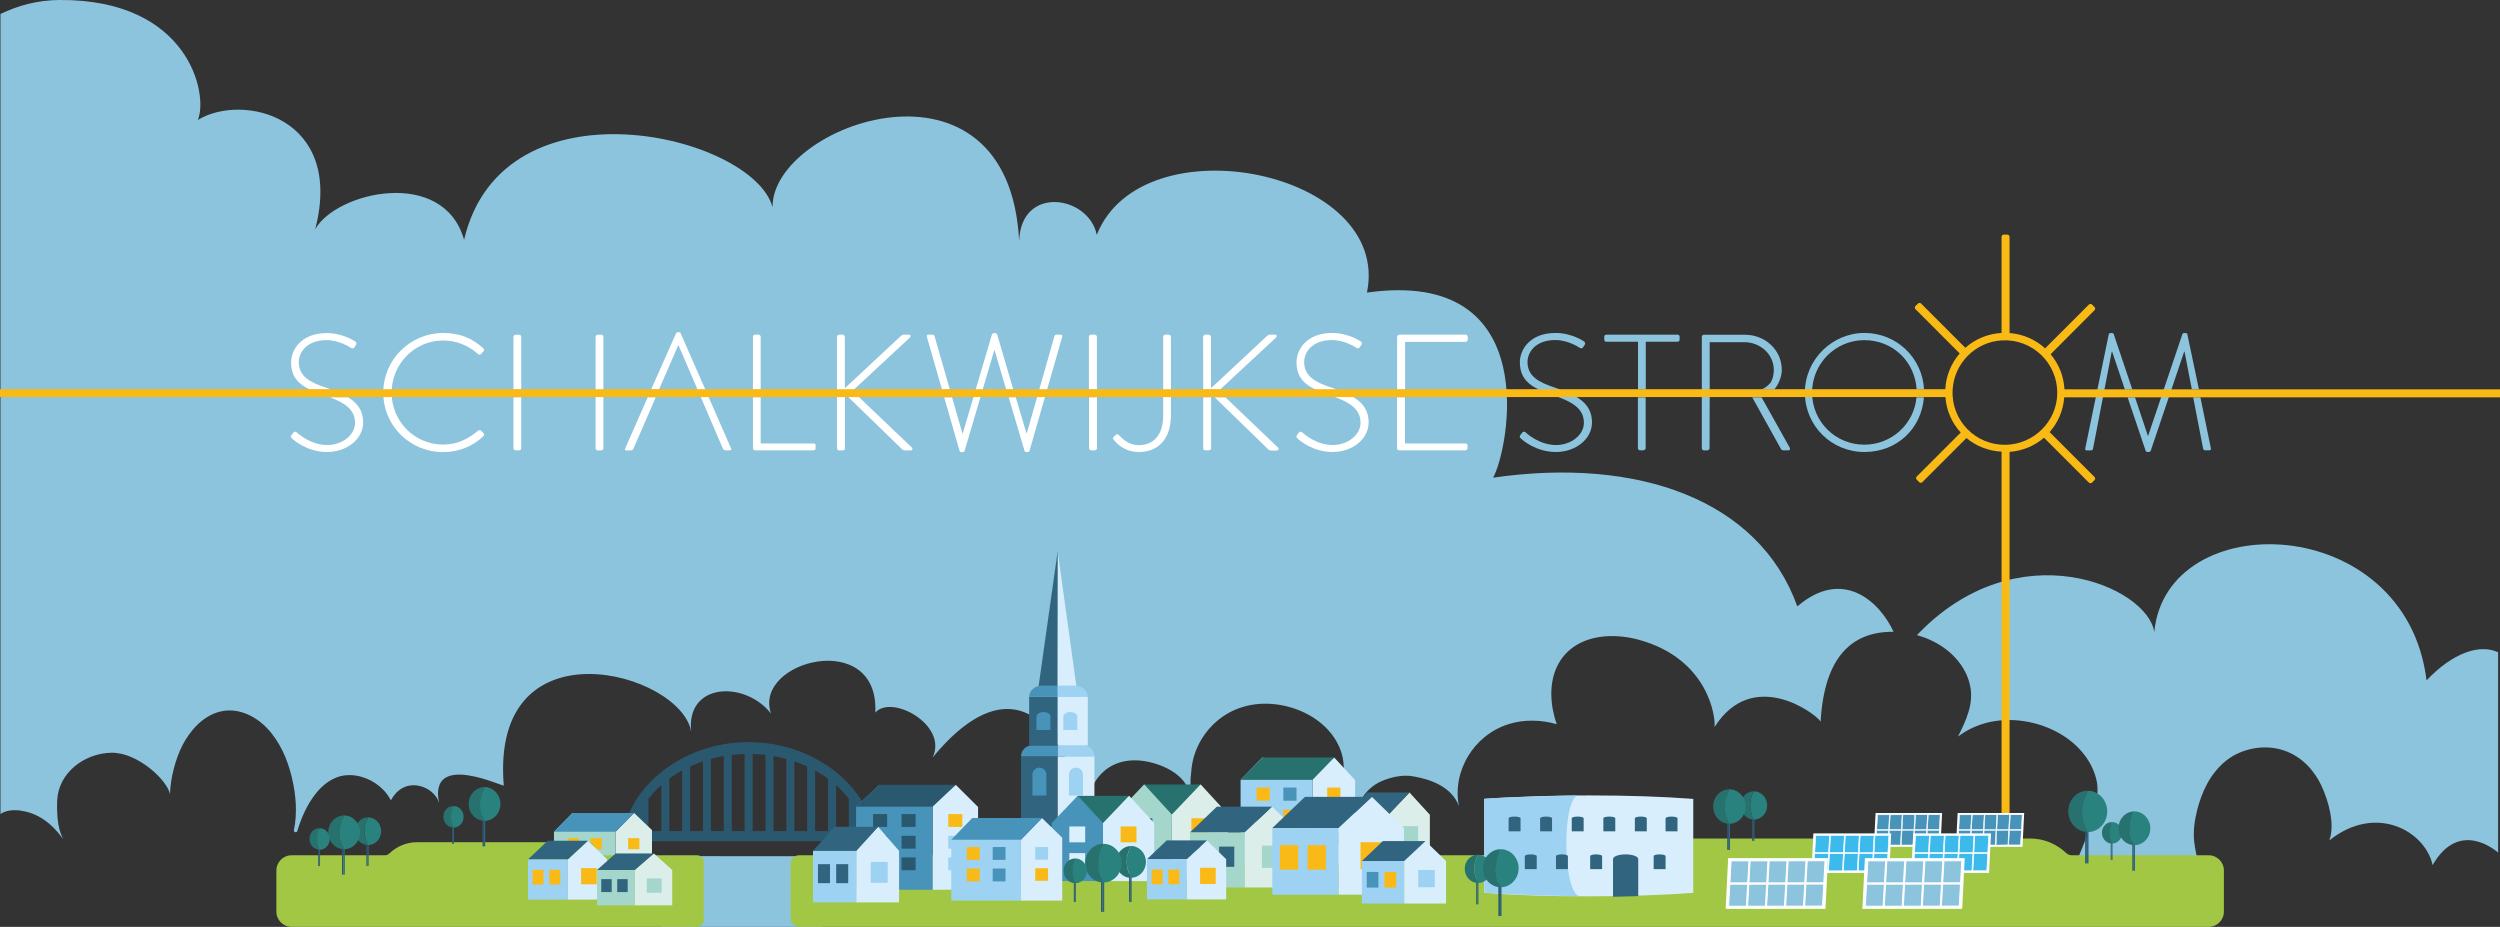 <?xml version="1.0" encoding="UTF-8"?>
<svg id="Laag_1" data-name="Laag 1" xmlns="http://www.w3.org/2000/svg" width="2221.8" height="823.7" viewBox="0 0 2221.8 823.7">
  <rect x="0" y="0" width="2221.8" height="823.7" fill="#333333" stroke="none"/>
  <defs>
    <style>
      .cls-1 {
        fill: #3dbaec;
        stroke-width: .57px;
      }

      .cls-1, .cls-2, .cls-3 {
        stroke: #fff;
        stroke-miterlimit: 10;
      }

      .cls-4 {
        fill: #f9ba17;
      }

      .cls-5 {
        fill: #f9ba15;
      }

      .cls-6 {
        fill: #fff;
      }

      .cls-7 {
        fill: #9dd2f3;
      }

      .cls-8 {
        fill: #31647e;
      }

      .cls-9, .cls-3 {
        fill: #8cc4de;
      }

      .cls-10 {
        fill: #a5d6cc;
      }

      .cls-11 {
        fill: #dbeeea;
      }

      .cls-12 {
        fill: #dbf0fd;
      }

      .cls-13 {
        fill: #d8eefd;
      }

      .cls-14 {
        fill: #a1c745;
      }

      .cls-15 {
        fill: #27726f;
      }

      .cls-16 {
        fill: #2a827f;
      }

      .cls-17 {
        fill: #2a586f;
      }

      .cls-18, .cls-2 {
        fill: #4793ba;
      }

      .cls-2 {
        stroke-width: .45px;
      }

      .cls-3 {
        stroke-width: .85px;
      }
    </style>
  </defs>
  <g>
    <path class="cls-9" d="m347.22,710.95c.16-.07.4-.06.49-.21,12.37-22.31,38.38-11.88,42.52,2.87-9.77-47.23,59.03-13.14,57.49-15.59-12.2-147.71,158.51-100.61,166.59-47.34-5.16-43.9,47.42-46.24,70.92-16.56-16.3-47.25,96.36-75.79,92.66-.83,14.48-16.56,64.84,10.95,50.94,39.92,59.1-71.7,98.5-40.4,115.64-3.64,9.42,14.17,15.91,30.45,15.61,46.62,1.74-1.81,3.64-3.5,5.73-5.04,1.73-5.55,4.02-11.03,7.23-16.13,4.13-6.68,9.98-12.52,18.24-15.99,8.09-3.48,17.55-4.03,26.5-2.5,15.83,2.64,33.55,11.54,38.02,24.89.34,1.53.69,3.06,1.03,4.59.26.76,1.2,1.08,2.06.99-.51-3.39-.8-6.78-.87-10.14-.08-3.52.12-7.1.64-10.67.59-10.11,3.7-20.15,9.18-29.28,7.57-12.52,19.96-23.5,36.3-28.51,18.24-5.7,39.06-2.92,55.57,5.15,17.72,8.62,30.11,23.23,33.55,39.64,2.08,9.71.4,18.9-2.86,27.87,3.55,8.13,5.89,16.61,6.45,25.12,2-.35,4.01-.54,6.03-.54,1.71-5.36,3.95-10.64,7.05-15.56,4.13-6.68,9.98-12.52,18.24-15.99,8.09-3.48,18.47-5.74,27.41-4.21,15.83,2.64,34.9,9.44,41.06,26.74-3.1-15.02-.17-30.87,8.09-44.64,7.57-12.52,19.96-23.5,36.3-28.51,13.69-4.28,28.82-3.78,42.51.14-3.04-8.42-4.66-17.18-4.83-25.71-.34-15.58,4.65-32.4,19.79-42.97,16-11.26,38.94-11.64,58.32-6.26,61.4,17.05,68.09,68.63,66.9,77.52,33.91-53.45,89.51-12.39,94.31-4.93,3.3-58.3,28.4-80.13,64.82-79.77-12.24-26.69-45.04-57.38-85.52-22.57-34-94.8-141.6-133-270.4-114.4,13.4-23.1,47.1-186.9-112.1-164.5,22.4-108.5-199.9-152.8-240.1-51.3-7.1-35.1-67.5-44.5-69,5.6-9.05-178.99-219.78-104.52-219.16-30.22-17.3-64.37-239.78-117.6-274.14,29.02-18.31-64.89-113.82-42.63-132.31-9.31,26.01-100.2-64.56-121.46-104.29-97.19C185.43,83.5,167.53-.7,53.03,0,33.03.1,15.63,5.1.43,12.4v711c.8-.5,1.7-1,2.7-1.5,6.2-2.7,13.48-2.1,19.9-.6,21.83,5.1,33.1,25.5,32.7,23.7-.3-1.7-5.92-8.9-4.89-33.62s24.31-41.96,48.02-42.41,50.18,24.82,52.23,36.92c.3-14.25,5.03-31.99,11.13-43.69,6.7-12.8,17.7-25.7,33-29.7,15.6-4.1,31.3,3.5,41.7,14.2,11.8,12.1,18.6,28.2,22.4,44,3.7,15.2,5.1,31.7,1.9,47.1-.4,1.8,2.4,2.6,3,.8,3.5-11.7,8.6-23.4,16.3-33.2,6.5-8.2,15.6-15.4,26.8-16.4,12.3-1.2,25,4.4,33.2,12.8,2.75,2.8,4.95,5.88,6.69,9.15Z"/>
    <path class="cls-9" d="m2156.53,604.7c-18.5-150.3-231.3-155.9-242-42.9-5.38-40.01-121.45-91.51-210.9,2.66,4.77,1.33,9.37,3.06,13.67,5.16,17.72,8.62,30.11,23.23,33.55,39.64,3.45,16.08-3.43,30.75-10.7,45.29,6.41-4.8,13.8-8.7,22.09-11.24,20.7-6.47,44.32-3.31,63.06,5.84,20.11,9.79,34.17,26.36,38.07,44.98,5.08,23.67-17.57,68.81-16.21,68.02,12.69-7.42,56.43,26.99,57.6,25.09,4.69-7.89,12.1-14.99,22.65-17.99,8.83-2.55,18.16-2.03,26.7.49-1.43-7.19-3.27-14.35-4.09-21.63-1-9.4.3-18.8,2.6-28,4-15.9,11.4-32.6,25.9-44.2,13.5-10.7,33.8-14.9,51.4-8.9,16.2,5.5,27.1,18.3,33.2,31.3,6.3,13.5,12.21,34.46,7,48.6,41.21-33.01,85.12-8.5,91.8,21.9,24.05-41.74,57.2-11.8,58.2-11.1v-178c-16.2-7.6-40.2.2-63.6,25Z"/>
  </g>
  <g>
    <g>
      <g>
        <path class="cls-9" d="m1955.53,353.1h-6.4l8.8,45.5c.1.9.9,1.6,1.8,1.6h3.5c1.3,0,1.9-.4,1.6-1.9l-9.3-45.2Z"/>
        <g>
          <path class="cls-9" d="m1877.13,312.6l11.3,33.5h6.6l-16.5-49.1c-.3-.7-.7-1-1.5-1h-1.6c-.6,0-1.2.4-1.3,1l-20.9,101.4c-.3,1.5.3,1.9,1.6,1.9h3.5c.9,0,1.6-.7,1.8-1.6l16.6-86.1h.4Z"/>
          <path class="cls-9" d="m1943.93,297c-.1-.6-.7-1-1.3-1h-1.6c-.7,0-1.2.3-1.5,1l-30.4,90.2h-.3l-11.4-34.1h-6.6l16,47.4c.3,1,1.2,1.2,1.9,1.2h.6c.9,0,1.8-.3,2.1-1.2l29.7-88h.3l6.5,33.5h6.3l-10.3-49Z"/>
        </g>
      </g>
      <g>
        <path class="cls-6" d="m457.23,346.1h6v-46.7c0-1-.7-1.9-1.9-1.9h-3.1c-1,0-1.9.9-1.9,1.9v46.8h.9v-.1Z"/>
        <path class="cls-6" d="m457.23,353.1h-.9v45.2c0,1,.9,1.9,1.9,1.9h3.1c1.2,0,1.9-.9,1.9-1.9v-45.2h-6Z"/>
      </g>
      <g>
        <path class="cls-6" d="m671.93,346.1h4.1v-46.8c0-1-.9-1.9-1.8-1.9h-3.2c-1,0-1.9.9-1.9,1.9v46.8h2.8Z"/>
        <path class="cls-6" d="m722.93,394.1h-46.9v-41h-6.9v45.2c0,1,.9,1.9,1.9,1.9h51.9c1,0,1.9-.6,1.9-1.6v-2.6c0-1-.1-1.9-1.9-1.9Z"/>
      </g>
      <g>
        <path class="cls-6" d="m968.73,346.1h6.1v-46.8c0-1-.9-1.9-1.9-1.9h-3.3c-1,0-1.9.9-1.9,1.9v46.8h1Z"/>
        <path class="cls-6" d="m973.73,353.1h-5.9v45.2c0,1,.9,1.9,1.9,1.9h3.1c1,0,2.1-.7,2.1-1.9v-45.2h-1.2Z"/>
      </g>
      <g>
        <path class="cls-6" d="m1074.43,353.1h-5.1v45.2c0,1.2.7,1.9,1.9,1.9h2.9c1.2,0,2.2-.4,2.2-1.9v-45.2h-1.9Z"/>
        <path class="cls-6" d="m1069.33,346.1h15.1l49.7-46.2c.9-.9.7-2.5-.9-2.5h-4.1c-1.3,0-1.8,0-2.9,1l-50,46.6v-45.4c0-1.3-.9-2.2-2.2-2.2h-2.6c-1.3,0-2.2.9-2.2,2.2l.1,46.5h0Z"/>
        <path class="cls-6" d="m1135.83,397.8l-46.7-44.6h-9.5l47,45.7c1.2,1.2,1.9,1.5,3.2,1.5h4.7c1.9-.1,2.2-1.9,1.3-2.6Z"/>
      </g>
      <g>
        <path class="cls-6" d="m1302.43,394.1h-53.8v-41h-7.1v45.2c0,1,.9,1.9,1.9,1.9h58.9c1,0,1.9-.9,1.9-1.9v-2.3c.1-1-.7-1.9-1.8-1.9Z"/>
        <path class="cls-6" d="m1302.43,297.4h-58.9c-1,0-1.9.9-1.9,1.9v46.8h7.1v-42.3h53.8c1,0,1.9-.9,1.9-1.9v-2.5c-.1-1.1-.9-2-2-2Z"/>
      </g>
      <g>
        <path class="cls-9" d="m1490.83,297.4h-63.2c-1,0-1.9.7-1.9,1.9v2.2c0,1.3.4,2.2,1.9,2.2h28.1v42.3h6.9v-42.3h28.2c1.2,0,1.9-.9,1.9-1.9v-2.5c0-1-.7-1.9-1.9-1.9Z"/>
        <path class="cls-9" d="m1460.53,353.1h-4.9v45.2c0,1,.9,1.9,1.9,1.9h2.6c1.5,0,2.4-.9,2.4-1.9v-45.2h-2Z"/>
      </g>
      <g>
        <path class="cls-6" d="m275.13,346.1h19c-1.4-.5-2.8-1-4.2-1.5-14.8-4.8-24.4-10.3-24.4-22.8,0-8.4,6.8-19.5,24.8-19.5,11.3,0,21.2,6.6,21.6,6.9,1.5.9,2.4.4,3.2-.7.3-.6.7-1.3,1.2-1.9,1-1.6,0-2.6-.6-3.1,0,0-10.7-7.5-25.3-7.5-22.9,0-31.7,15-31.7,26-.1,12.5,6.2,19.1,16.4,24.1Z"/>
        <path class="cls-6" d="m309.03,352.9c0,.1-.1.2-.1.2h-15.7c14,5.3,22.3,11.3,22.3,22.7,0,10.7-11.3,19.7-24.7,19.7-14.8,0-25.7-10-27.2-11.3-1.2-1-2.2-.6-3.2.6l-1.3,1.8c-1.2,1.6-.4,2.4.4,3.1,1.9,1.8,13.7,12,31.2,12s32-11.5,32-26.2c0-10.6-5-17.3-13.7-22.6Z"/>
      </g>
      <path class="cls-6" d="m340.63,349c0,29.5,23.8,52.8,53.2,52.8,13.1,0,25.9-4.6,35.9-14.3.7-.7.7-1.9,0-2.5l-2.5-2.5c-.6-.4-1.5-.4-2.4.3-8.8,7.3-18.4,12.3-31,12.3-25.7,0-45.8-20.9-45.8-46.1s20.1-46.4,45.8-46.4c12,0,22.6,4.6,31,12,.9.9,1.6,1,2.5.1l2.4-2.5c.7-.7.6-1.9-.1-2.6-9.6-8.7-20.7-13.7-35.7-13.7-29.5.1-53.3,23.7-53.3,53.1"/>
      <path class="cls-6" d="m529.33,350.6v47.8c0,1,.9,1.9,1.9,1.9h3.1c1.2,0,1.9-.9,1.9-1.9v-99c0-1-.7-1.9-1.9-1.9h-3.1c-1,0-1.9.9-1.9,1.9v45.1"/>
      <g>
        <path class="cls-6" d="m581.33,353.1h-5.7l-20,45.4c-.4,1.2,0,1.8,1,1.8h4.1c1,0,1.8-.7,2.1-1.3l19.9-45.8h-1.4v-.1Z"/>
        <path class="cls-6" d="m649.73,398.5l-44.8-102.3c-.4-.9-1.2-1-1.9-1h-.4c-.7,0-1.5.4-1.8,1l-22.1,49.8h7l17-39.1h.3l39.5,92c.3.6,1,1.3,2.1,1.3h3.8c1.6.1,1.6-.8,1.3-1.7Z"/>
      </g>
      <path class="cls-6" d="m743.93,398.4c0,1.2.7,1.9,1.9,1.9h2.9c1.2,0,2.2-.4,2.2-1.9v-48.4l50.3,48.8c1.2,1.2,1.9,1.5,3.2,1.5h4.7c1.9,0,2.2-1.8,1.3-2.5l-52.8-50.4,51.1-47.5c.9-.9.7-2.5-.9-2.5h-4.1c-1.3,0-1.8,0-2.9,1l-50,46.6v-45.4c0-1.3-.9-2.2-2.2-2.2h-2.6c-1.3,0-2.2.9-2.2,2.2v98.8h.1Z"/>
      <g>
        <path class="cls-6" d="m942.33,297.4h-3.5c-.9,0-1.6.7-1.8,1.6l-24.5,86.1h-.3l-9.5-32h-6.3l14.1,47.6c.3.7.7,1,1.5,1h1.6c.6,0,1.2-.4,1.3-1l29.1-101.4c.2-1.4-.4-1.9-1.7-1.9Z"/>
        <g>
          <path class="cls-6" d="m837.13,346.1h7l-13.5-47.1c-.1-.9-.9-1.6-1.8-1.6h-3.5c-1.3,0-1.9.4-1.6,1.9l13.4,46.8Z"/>
          <path class="cls-6" d="m886.23,297.3c-.3-.9-1.3-1.3-2.2-1.3h-.3c-.9,0-1.9.4-2.2,1.3l-25.9,87.9h-.3l-9.2-32h-7l13.7,47.6c.1.6.7,1,1.3,1h1.6c.7,0,1.2-.3,1.5-1l26.4-89.5h.3l10.3,34.9h6.3l-14.3-48.9Z"/>
        </g>
      </g>
      <path class="cls-6" d="m989.63,390.7c2.5,3.1,9.6,11,22.5,11,17.5,0,28.5-11.9,28.5-32.5v-69.9c0-1-.9-1.9-1.9-1.9h-2.9c-1.2,0-2.1.7-2.1,1.9v70.1c0,17.5-9,26.2-21.5,26.2-9.7,0-14.8-5.9-18.1-9.1-1-1-1.8-.7-2.5,0l-1.9,1.8c-.7.7-.7,1.6-.1,2.4"/>
      <path class="cls-6" d="m1153.13,389.7c1.9,1.8,13.7,12,31.2,12s32-11.5,32-26.2c0-17-12.8-24.1-32.9-31-14.8-4.8-24.4-10.3-24.4-22.8,0-8.4,6.8-19.5,24.8-19.5,11.3,0,21.2,6.6,21.6,6.9,1.5.9,2.4.4,3.2-.7.3-.6.7-1.3,1.2-1.9,1-1.6,0-2.6-.6-3.1,0,0-10.7-7.5-25.3-7.5-22.9,0-31.7,15-31.7,26,0,16.9,11.3,22.9,28.4,28.9,17.8,6,28.5,11.9,28.5,25,0,10.7-11.3,19.7-24.7,19.7-14.8,0-25.7-10-27.2-11.3-1.2-1-2.2-.6-3.2.6l-1.3,1.8c-1.2,1.6-.4,2.4.4,3.1"/>
      <path class="cls-9" d="m1351.63,389.7c1.9,1.8,13.7,12,31.2,12s32-11.5,32-26.2c0-17-12.8-24.1-32.9-31-14.8-4.8-24.4-10.3-24.4-22.8,0-8.4,6.8-19.5,24.8-19.5,11.3,0,21.2,6.6,21.6,6.9,1.5.9,2.4.4,3.2-.7.3-.6.7-1.3,1.2-1.9,1-1.6,0-2.6-.6-3.1,0,0-10.7-7.5-25.3-7.5-22.9,0-31.7,15-31.7,26,0,16.9,11.3,22.9,28.4,28.9,17.8,6,28.5,11.9,28.5,25,0,10.7-11.3,19.7-24.7,19.7-14.8,0-25.7-10-27.2-11.3-1.2-1-2.2-.6-3.2.6l-1.3,1.8c-1.2,1.6-.5,2.4.4,3.1"/>
      <g>
        <path class="cls-9" d="m1576.43,328.9c0,4.2-1,7.8-2.7,11-3.2,3.7-5.9,5.4-8.6,6.2h11.6c3.8-3.9,6.8-11.6,6.8-17.2,0-17.9-14.8-31.4-32.8-31.4h-36.4c-1.2,0-1.9.9-1.9,1.9v99c0,1,.9,1.9,1.9,1.9h2.6c1.5,0,2.4-.9,2.4-1.9l.1-51.1v-43.2h30.9c14.2.1,26.1,10.8,26.1,24.8Z"/>
        <path class="cls-9" d="m1590.43,397.6l-24.9-44.5h-8.3l25.5,45.8c.4.9,1,1.3,2.1,1.3h4.6c1.5.1,1.8-1.4,1-2.6Z"/>
      </g>
      <path class="cls-9" d="m1706.43,353.1h-3.2c-2.1,23.7-22.1,42.1-46.4,42.1-25.7,0-46.4-20.6-46.4-46.3s20.7-46.6,46.4-46.6,45,19.3,46.5,43.7h6.6c-1.5-28-24.4-50.1-53-50.1s-52.9,23.7-52.9,53,23.5,52.8,52.9,52.8,50.8-21.1,52.9-48.6h-3.4Z"/>
    </g>
    <path class="cls-5" d="m1821.53,384c7.4-8.3,12.1-19,13-30.9h387.27v-7.1h-387.07v.1c-.6-11.9-5.1-22.7-12.3-31.3l39-39.1c.8-.8.8-2,0-2.8l-2.2-2.2c-.77-.77-2.03-.77-2.8,0l-38.9,38.9c-8.4-7.7-19.4-12.7-31.6-13.6v-85.5c0-1.1-.9-2-2-2h-3.1c-1.1,0-2,.9-2,2v85.4c-12.4.7-23.5,5.5-32.2,13.2l-39.3-39.3c-.77-.77-2.03-.77-2.8,0l-2.2,2.2c-.77.77-.77,2.03,0,2.8l39.3,39.3c-7.4,8.6-12.2,19.7-12.8,31.8H0v7h1728.93c.9,12.2,5.9,23.1,13.6,31.5l-39.1,39.1c-.77.77-.77,2.03,0,2.8l2.2,2.2c.77.77,2.03.77,2.8,0l39.2-39.2c8.5,7.1,19.3,11.5,31.2,12.1v335.4c0,1.1.9,2,2,2h3.1c1.1,0,2-.9,2-2v-335.2c11.7-.9,22.3-5.4,30.6-12.6l39.9,39.9c.77.77,2.03.77,2.8,0l2.2-2.2c.77-.77.77-2.03,0-2.8l-39.9-39.9Zm-38.9,11.3c-26.9.5-48.6-21.5-47.3-48.6,1.1-23.6,20.1-42.9,43.8-44.2,27.1-1.5,49.5,20.2,49.2,47.1-.3,24.9-20.8,45.2-45.7,45.7Z"/>
  </g>
  <polygon class="cls-9" points="731.23 760.97 588.03 760.85 588.03 792.5 588.03 802 588.03 823.7 731.23 823.7 731.23 760.97"/>
  <g>
    <path class="cls-17" d="m586.43,687.2c21.7-17.9,49.7-27.7,78.9-27.7s57.2,9.8,78.9,27.7c20.5,16.9,32.4,38.9,32.6,60.4h-223c.2-21.4,12.1-43.4,32.6-60.4m156.5,51.4h11.4v-28.6l-.1-.2c-3-4-6.4-7.7-10.2-11.1l-1-1v40.9h-.1Zm-18.5,0h11.4v-46.6l-.3-.2c-3.2-2.3-6.7-4.5-10.2-6.5l-.9-.5v53.8Zm-18.5,0h11.4v-57.4l-.4-.2c-3.3-1.5-6.7-2.9-10.2-4.1l-.8-.3v62Zm-18.5,0h11.4v-64.1l-.5-.1c-3.3-.9-6.7-1.7-10.2-2.3l-.7-.1v66.6Zm-18.5,0h11.4v-67.7l-.6-.1c-3.4-.4-6.8-.6-10.2-.7h-.6v68.5h0Zm-18.6,0h11.4v-68.5h-.6c-3.4.1-6.8.4-10.2.7l-.6.1v67.7h0Zm-18.5,0h11.4v-66.7l-.7.1c-3.4.6-6.9,1.4-10.2,2.3l-.5.1v64.2Zm-18.5,0h11.4v-62l-.8.3c-3.5,1.2-6.9,2.6-10.2,4.1l-.4.2v57.4Zm-18.5,0h11.4v-53.9l-.9.5c-3.5,2-7,4.2-10.2,6.5l-.3.2v46.7Zm-18.5-28.8v28.8h11.4v-41l-1,1c-3.8,3.4-7.2,7.2-10.2,11.1l-.2.1Z"/>
    <polygon class="cls-11" points="547.03 786.4 579.43 786.4 579.43 737.7 563.53 722.5 547.03 739.2 547.03 786.4"/>
    <rect class="cls-4" x="558.23" y="744.9" width="10" height="9.8"/>
    <rect class="cls-4" x="558.23" y="761.3" width="10" height="9.8"/>
    <polygon class="cls-10" points="492.33 786.4 547.03 786.4 547.03 733.6 508.83 722.4 492.33 739.2 492.33 786.4"/>
    <rect class="cls-4" x="504.43" y="744.9" width="10" height="9.9"/>
    <rect class="cls-4" x="504.43" y="761.5" width="10" height="9.9"/>
    <rect class="cls-4" x="524.83" y="744.9" width="10" height="9.9"/>
    <rect class="cls-4" x="524.83" y="761.5" width="10" height="9.9"/>
    <polygon class="cls-18" points="492.33 739.2 547.03 739.2 563.53 722.5 508.83 722.5 492.33 739.2"/>
    <g>
      <path class="cls-14" d="m1962.93,760.1h-121.59c-1.9,0-3.72-.73-5.1-2.03-8.52-8.01-19.73-12.87-32.01-12.87h-411.45c-4.11,0-7.45,3.34-7.45,7.45h0c0,4.11-3.34,7.45-7.45,7.45h-667.8c-4.11,0-7.45,3.34-7.45,7.45v48.7c0,4.11,3.34,7.45,7.45,7.45h1252.85c7.5,0,13.5-6.1,13.5-13.5v-36.6c0-7.5-6.1-13.5-13.5-13.5Z"/>
      <path class="cls-14" d="m528.73,754.3c0-3.2-2.6-5.8-5.8-5.8h-152.4c-9.39,0-17.98,3.77-24.56,10-1.08,1.02-2.5,1.6-3.99,1.6h-82.85c-7.5,0-13.5,6.1-13.5,13.5v36.6c0,7.4,6,13.5,13.5,13.5h360.5c3.2,0,5.8-2.6,5.8-5.8v-52c0-3.2-2.6-5.8-5.8-5.8h-85.1c-3.2,0-5.8-2.6-5.8-5.8h0Z"/>
    </g>
    <polygon class="cls-13" points="504.63 799.5 539.63 799.5 539.63 763.8 522.53 747.2 504.63 763.8 504.63 799.5"/>
    <polygon class="cls-8" points="504.63 763.8 469.23 763.8 486.73 747.2 522.53 747.2 504.63 763.8"/>
    <rect class="cls-7" x="469.23" y="763.8" width="35.4" height="35.7"/>
    <rect class="cls-4" x="516.43" y="771.5" width="13.9" height="14.4"/>
    <rect class="cls-4" x="488.13" y="773" width="9.8" height="13.1"/>
    <rect class="cls-4" x="473.23" y="773" width="9.8" height="13.1"/>
    <polygon class="cls-11" points="564.13 804.6 597.43 804.6 597.43 773.2 581.13 758.5 564.13 773.2 564.13 804.6"/>
    <polygon class="cls-8" points="564.13 773.2 530.53 773.2 547.13 758.5 581.13 758.5 564.13 773.2"/>
    <rect class="cls-10" x="530.53" y="773.2" width="33.6" height="31.4"/>
    <rect class="cls-10" x="574.83" y="780.7" width="13.2" height="12.7"/>
    <rect class="cls-8" x="548.53" y="781.3" width="9.3" height="11.5"/>
    <rect class="cls-8" x="534.33" y="781.3" width="9.3" height="11.5"/>
    <path class="cls-13" d="m1319.03,718.8v-8.8c25.8-1.9,58-3.1,92.9-3.1s67.1,1.1,92.9,3.1v83.5c-25.8,1.9-58,3.1-92.9,3.1s-67.1-1.1-92.9-3.1v-74.7Z"/>
    <path class="cls-7" d="m1319.23,718.6v-8.8c25.8-1.9,99.6-3.1,84.2-3.1s-15,85.3,0,89.7c-15.4,0-58.4-1.1-84.2-3.1v-74.7Z"/>
    <path class="cls-8" d="m1430.23,725.7h0c2.9,0,5.3.7,5.3,1.5v11.6h-10.6v-11.6c-.1-.8,2.3-1.5,5.3-1.5"/>
    <path class="cls-8" d="m1346.03,725.7h0c2.9,0,5.3.7,5.3,1.5v11.6h-10.6v-11.6c0-.8,2.3-1.5,5.3-1.5"/>
    <path class="cls-8" d="m1402.13,725.7h0c2.9,0,5.3.7,5.3,1.5v11.6h-10.6v-11.6c0-.8,2.4-1.5,5.3-1.5"/>
    <path class="cls-8" d="m1374.03,725.7h0c2.9,0,5.3.7,5.3,1.5v11.6h-10.6v-11.6c0-.8,2.4-1.5,5.3-1.5"/>
    <path class="cls-8" d="m1458.23,725.7h0c2.9,0,5.3.7,5.3,1.5v11.6h-10.6v-11.6c0-.8,2.4-1.5,5.3-1.5"/>
    <path class="cls-8" d="m1485.53,725.7h0c2.9,0,5.3.7,5.3,1.5v11.6h-10.6v-11.6c0-.8,2.4-1.5,5.3-1.5"/>
    <path class="cls-8" d="m1418.53,759.3h0c2.9,0,5.3.7,5.3,1.5v11.6h-10.6v-11.6c0-.8,2.4-1.5,5.3-1.5"/>
    <path class="cls-8" d="m1388.13,759.3h0c2.9,0,5.3.7,5.3,1.5v11.6h-10.6v-11.6c0-.8,2.4-1.5,5.3-1.5"/>
    <path class="cls-8" d="m1360.43,759.3h0c2.9,0,5.3.7,5.3,1.5v11.6h-10.6v-11.6c0-.8,2.3-1.5,5.3-1.5"/>
    <path class="cls-8" d="m1332.73,759.3h0c2.9,0,5.3.7,5.3,1.5v11.6h-10.6v-11.6c-.1-.8,2.3-1.5,5.3-1.5"/>
    <path class="cls-8" d="m1474.93,759.3h0c2.9,0,5.3.7,5.3,1.5v11.6h-10.6v-11.6c0-.8,2.3-1.5,5.3-1.5"/>
    <path class="cls-8" d="m1444.73,759.3h0c6.2,0,11.2,1.9,11.2,4.1v33l-22.4.6v-33.6c0-2.3,5-4.1,11.2-4.1"/>
    <polygon class="cls-11" points="1233.83 766.4 1270.73 766.4 1270.73 724.1 1252.63 704.3 1233.83 724.1 1233.83 766.4"/>
    <polygon class="cls-8" points="1233.83 724.1 1196.63 724.1 1215.03 704.3 1252.63 704.3 1233.83 724.1"/>
    <rect class="cls-10" x="1196.63" y="724.1" width="37.2" height="42.3"/>
    <rect class="cls-10" x="1245.73" y="734.2" width="14.6" height="17.1"/>
    <rect class="cls-8" x="1216.53" y="735" width="10.3" height="15.6"/>
    <rect class="cls-8" x="1221.53" y="741.2" width="14.3" height="19.1"/>
    <polygon class="cls-13" points="940.13 491.1 957.03 612.9 923.03 612.9 940.13 491.1"/>
    <polygon class="cls-8" points="940.03 489.4 939.83 611.2 922.83 611.2 940.03 489.4"/>
    <rect class="cls-8" x="907.43" y="672.2" width="32.6" height="110"/>
    <path class="cls-18" d="m940.03,662.4h-22.8c-5.4,0-9.8,4.4-9.8,9.8h32.6v-9.8Z"/>
    <rect class="cls-8" x="914.63" y="619.1" width="25.4" height="43.3"/>
    <path class="cls-18" d="m940.03,609.3h-13.9c-6.3,0-11.5,4.4-11.5,9.8h25.4v-9.8Z"/>
    <rect class="cls-13" x="940.03" y="672.2" width="32.6" height="110"/>
    <rect class="cls-13" x="929.93" y="735" width="42.7" height="47.2"/>
    <rect class="cls-8" x="856.43" y="735" width="73.5" height="47.2"/>
    <path class="cls-7" d="m940.03,662.4h22.8c5.4,0,9.8,4.4,9.8,9.8h-32.6v-9.8Z"/>
    <rect class="cls-13" x="940.03" y="619.1" width="26.7" height="43.3"/>
    <path class="cls-7" d="m940.03,609.3h14.6c6.7,0,12.1,4.4,12.1,9.8h-26.7v-9.8h0Z"/>
    <path class="cls-7" d="m956.23,682.2h0c3.4,0,6.2,2.8,6.2,6.2v18.6h-12.4v-18.6c0-3.4,2.8-6.2,6.2-6.2"/>
    <path class="cls-18" d="m923.73,682.2h0c3.4,0,6.2,2.8,6.2,6.2v18.6h-12.4v-18.6c0-3.4,2.8-6.2,6.2-6.2"/>
    <path class="cls-18" d="m927.33,632.8h0c3.4,0,6.2,1.8,6.2,4v11.9h-12.4v-11.9c0-2.2,2.8-4,6.2-4"/>
    <path class="cls-7" d="m951.23,632.8h0c3.4,0,6.2,1.8,6.2,4v11.9h-12.4v-11.9c0-2.2,2.8-4,6.2-4"/>
    <path class="cls-18" d="m893.13,740.2h0c3.4,0,6.2,1.8,6.2,4v11.9h-12.4v-11.9c0-2.2,2.8-4,6.2-4"/>
    <path class="cls-18" d="m871.63,740.2h0c3.4,0,6.2,1.8,6.2,4v11.9h-12.4v-11.9c0-2.2,2.8-4,6.2-4"/>
    <polygon class="cls-13" points="1166.43 768.8 1204.33 768.8 1204.33 693.4 1185.73 673.2 1166.43 689.8 1166.43 768.8"/>
    <rect class="cls-4" x="1179.53" y="699.9" width="11.7" height="11.7"/>
    <rect class="cls-7" x="1179.53" y="719.6" width="11.7" height="11.7"/>
    <rect class="cls-7" x="1179.53" y="739.3" width="11.7" height="11.7"/>
    <polygon class="cls-7" points="1102.53 768.8 1166.43 768.8 1166.43 689.8 1121.83 673.1 1102.53 693.1 1102.53 768.8"/>
    <rect class="cls-4" x="1116.73" y="699.9" width="11.7" height="11.7"/>
    <rect class="cls-15" x="1116.73" y="719.6" width="11.7" height="11.7"/>
    <rect class="cls-15" x="1116.73" y="739.3" width="11.7" height="11.7"/>
    <rect class="cls-18" x="1140.53" y="699.9" width="11.7" height="11.7"/>
    <rect class="cls-4" x="1140.53" y="719.6" width="11.7" height="11.7"/>
    <rect class="cls-18" x="1140.53" y="739.3" width="11.7" height="11.7"/>
    <polygon class="cls-15" points="1102.53 693.1 1166.43 693.1 1185.73 673.2 1121.83 673.2 1102.53 693.1"/>
    <polygon class="cls-13" points="828.83 790.7 869.23 790.7 869.23 717.2 849.43 697.5 828.83 713.8 828.83 790.7"/>
    <rect class="cls-4" x="842.73" y="723.5" width="12.5" height="11.4"/>
    <rect class="cls-7" x="842.73" y="742.8" width="12.5" height="11.4"/>
    <rect class="cls-7" x="842.73" y="762" width="12.5" height="11.4"/>
    <polygon class="cls-18" points="760.83 790.7 828.83 790.7 828.83 713.8 781.33 697.5 760.83 716.9 760.83 790.7"/>
    <rect class="cls-17" x="775.93" y="723.5" width="12.5" height="11.4"/>
    <rect class="cls-17" x="775.93" y="742.8" width="12.5" height="11.4"/>
    <rect class="cls-17" x="775.93" y="762" width="12.5" height="11.4"/>
    <rect class="cls-17" x="801.23" y="723.5" width="12.5" height="11.4"/>
    <rect class="cls-17" x="801.23" y="742.8" width="12.5" height="11.4"/>
    <rect class="cls-17" x="801.23" y="762" width="12.5" height="11.4"/>
    <polygon class="cls-17" points="760.83 716.9 828.83 716.9 849.43 697.5 781.33 697.5 760.83 716.9"/>
    <rect class="cls-15" x="1016.83" y="697.2" width="50.2" height="32.8"/>
    <polygon class="cls-11" points="1041.43 780.6 1091.63 780.6 1091.63 723.9 1067.03 697.1 1041.43 723.9 1041.43 780.6"/>
    <polygon class="cls-10" points="991.33 780.6 1041.43 780.6 1041.43 723.9 1016.83 697.1 991.33 723.9 991.33 780.6"/>
    <rect class="cls-4" x="1058.83" y="727.2" width="15.5" height="15.5"/>
    <rect class="cls-10" x="1058.83" y="753.3" width="15.5" height="15.5"/>
    <rect class="cls-15" x="1008.63" y="727.2" width="15.5" height="15.5"/>
    <rect class="cls-15" x="1008.63" y="753.3" width="15.5" height="15.5"/>
    <polygon class="cls-13" points="760.93 802 799.03 802 799.03 756.2 780.43 734.8 760.93 756.2 760.93 802"/>
    <polygon class="cls-8" points="760.93 756.2 722.53 756.2 741.53 734.8 780.43 734.8 760.93 756.2"/>
    <rect class="cls-7" x="722.53" y="756.2" width="38.4" height="45.8"/>
    <rect class="cls-7" x="773.83" y="766" width="15.1" height="18.6"/>
    <rect class="cls-8" x="743.13" y="768" width="10.7" height="16.9"/>
    <rect class="cls-8" x="726.93" y="768" width="10.7" height="16.9"/>
    <rect class="cls-15" x="957.83" y="707.3" width="45.6" height="29.8"/>
    <polygon class="cls-13" points="980.23 783 1025.73 783 1025.73 731.5 1003.43 707.2 980.23 731.5 980.23 783"/>
    <polygon class="cls-18" points="934.63 783 980.23 783 980.23 731.5 957.83 707.2 934.63 731.5 934.63 783"/>
    <rect class="cls-4" x="995.93" y="734.5" width="14.1" height="14.1"/>
    <rect class="cls-7" x="995.93" y="758.2" width="14.1" height="14.1"/>
    <rect class="cls-12" x="950.33" y="734.5" width="14.1" height="14.1"/>
    <rect class="cls-12" x="950.33" y="758.2" width="14.1" height="14.1"/>
    <polygon class="cls-13" points="907.33 800.4 944.03 800.4 944.03 744.5 926.03 727 907.33 746.3 907.33 800.4"/>
    <rect class="cls-7" x="920.03" y="752.8" width="11.4" height="11.2"/>
    <rect class="cls-4" x="920.03" y="771.6" width="11.4" height="11.2"/>
    <polygon class="cls-7" points="845.43 800.4 907.33 800.4 907.33 739.8 864.13 727 845.43 746.3 845.43 800.4"/>
    <rect class="cls-4" x="859.23" y="752.8" width="11.4" height="11.4"/>
    <rect class="cls-4" x="859.23" y="771.9" width="11.4" height="11.4"/>
    <rect class="cls-18" x="882.23" y="752.8" width="11.4" height="11.4"/>
    <rect class="cls-18" x="882.23" y="771.9" width="11.4" height="11.4"/>
    <polygon class="cls-18" points="845.43 746.3 907.33 746.3 926.03 727 864.13 727 845.43 746.3"/>
    <polygon class="cls-11" points="1106.03 788.7 1154.13 788.7 1154.13 739.8 1130.53 716.9 1106.03 739.8 1106.03 788.7"/>
    <polygon class="cls-8" points="1106.03 739.8 1057.53 739.8 1081.43 716.9 1130.53 716.9 1106.03 739.8"/>
    <rect class="cls-10" x="1057.53" y="739.8" width="48.6" height="48.9"/>
    <rect class="cls-10" x="1121.53" y="751.5" width="19" height="19.8"/>
    <rect class="cls-8" x="1083.43" y="752.4" width="13.5" height="18"/>
    <rect class="cls-8" x="1063.03" y="752.4" width="13.5" height="18"/>
    <polygon class="cls-13" points="1054.73 799.3 1089.73 799.3 1089.73 763.6 1072.63 746.9 1054.73 763.6 1054.73 799.3"/>
    <polygon class="cls-8" points="1054.73 763.6 1019.33 763.6 1036.83 746.9 1072.63 746.9 1054.73 763.6"/>
    <rect class="cls-7" x="1019.33" y="763.6" width="35.4" height="35.7"/>
    <rect class="cls-4" x="1066.53" y="771.2" width="13.9" height="14.4"/>
    <rect class="cls-4" x="1038.33" y="772.8" width="9.8" height="13.1"/>
    <rect class="cls-4" x="1023.43" y="772.8" width="9.8" height="13.1"/>
    <polygon class="cls-13" points="1189.53 795.1 1247.73 795.1 1247.73 735.9 1219.23 708.2 1189.53 735.9 1189.53 795.1"/>
    <polygon class="cls-8" points="1189.53 735.9 1130.73 735.9 1159.73 708.2 1219.23 708.2 1189.53 735.9"/>
    <rect class="cls-7" x="1130.73" y="735.9" width="58.8" height="59.3"/>
    <rect class="cls-4" x="1209.13" y="748.5" width="23" height="24"/>
    <rect class="cls-4" x="1162.13" y="751.1" width="16.3" height="21.8"/>
    <rect class="cls-4" x="1137.43" y="751.1" width="16.3" height="21.8"/>
    <rect class="cls-8" x="1004.53" y="776.6" width="1.2" height="24.9"/>
    <rect class="cls-17" x="1003.43" y="776.6" width="1.2" height="24.9"/>
    <path class="cls-16" d="m1018.43,766c0,7.8-6,14.1-13.3,14.1-4.9-9.7-5.1-19.1,0-28.3,7.4.1,13.3,6.4,13.3,14.2"/>
    <path class="cls-15" d="m1005.13,751.9c-5,8.8-5.2,18.2,0,28.3-7.4,0-13.3-6.3-13.3-14.1s6-14.2,13.3-14.2"/>
    <rect class="cls-8" x="979.93" y="780.1" width="1.4" height="30.3"/>
    <rect class="cls-17" x="978.53" y="780.1" width="1.4" height="30.3"/>
    <path class="cls-16" d="m996.83,767.1c0,9.5-7.3,17.2-16.2,17.2-6.7-11-6.6-22.5,0-34.4,9,0,16.2,7.7,16.2,17.2"/>
    <path class="cls-15" d="m980.63,749.9c-6,12.5-6.1,24,0,34.4-9,0-16.2-7.7-16.2-17.2s7.2-17.2,16.2-17.2"/>
    <rect class="cls-8" x="955.23" y="782.2" width=".9" height="19.4"/>
    <rect class="cls-17" x="954.33" y="782.2" width=".9" height="19.4"/>
    <path class="cls-16" d="m966.03,773.9c0,6.1-4.6,11-10.4,11-5.9-7.3-5.9-14.7,0-22,5.7,0,10.4,5,10.4,11"/>
    <path class="cls-15" d="m955.63,762.9c-3.1,7.3-3.1,14.7,0,22-5.7,0-10.4-4.9-10.4-11s4.7-11,10.4-11"/>
    <rect class="cls-8" x="1876.63" y="747.3" width=".8" height="16.9"/>
    <rect class="cls-17" x="1875.83" y="747.3" width=".8" height="16.9"/>
    <path class="cls-16" d="m1886.03,740.1c0,5.3-4,9.6-9,9.6-5.1-6.4-5.1-12.8,0-19.1,5,0,9,4.2,9,9.5"/>
    <path class="cls-15" d="m1877.03,730.6c-2.7,6.4-2.7,12.8,0,19.1-5,0-9-4.3-9-9.6-.1-5.3,4-9.5,9-9.5"/>
    <rect class="cls-8" x="430.03" y="725.8" width="1.2" height="26.4"/>
    <rect class="cls-17" x="428.83" y="725.8" width="1.2" height="26.4"/>
    <path class="cls-16" d="m444.73,714.5c0,8.3-6.3,15-14.1,15-5.8-9.6-5.7-19.6,0-30,7.8,0,14.1,6.7,14.1,15"/>
    <path class="cls-15" d="m430.63,699.5c-5.2,10.9-5.3,20.9,0,30-7.8,0-14.1-6.7-14.1-15s6.3-15,14.1-15"/>
    <rect class="cls-8" x="1896.23" y="747.4" width="1.2" height="26.4"/>
    <rect class="cls-17" x="1895.03" y="747.4" width="1.2" height="26.4"/>
    <path class="cls-16" d="m1911.03,736.1c0,8.3-6.3,15-14.1,15-5.8-9.6-5.7-19.6,0-30,7.7,0,14.1,6.8,14.1,15"/>
    <path class="cls-15" d="m1896.83,721.1c-5.2,10.9-5.3,20.9,0,30-7.8,0-14.1-6.7-14.1-15s6.3-15,14.1-15"/>
    <rect class="cls-8" x="402.63" y="733.1" width=".8" height="16.9"/>
    <rect class="cls-17" x="401.83" y="733.1" width=".8" height="16.9"/>
    <path class="cls-16" d="m412.03,725.9c0,5.3-4,9.6-9,9.6-5.1-6.4-5.1-12.8,0-19.1,5-.1,9,4.2,9,9.5"/>
    <path class="cls-15" d="m403.03,716.3c-2.7,6.4-2.7,12.8,0,19.1-5,0-9-4.3-9-9.6s4-9.5,9-9.5"/>
    <rect class="cls-8" x="1854.63" y="734.9" width="1.5" height="32.4"/>
    <rect class="cls-17" x="1853.13" y="734.9" width="1.5" height="32.4"/>
    <path class="cls-16" d="m1872.73,721.1c0,10.1-7.8,18.4-17.3,18.4-7.1-11.7-7-24,0-36.7,9.5-.1,17.3,8.1,17.3,18.3"/>
    <path class="cls-15" d="m1855.43,702.7c-6.4,13.3-6.5,25.6,0,36.7-9.6,0-17.3-8.2-17.3-18.4s7.7-18.3,17.3-18.3"/>
    <rect class="cls-8" x="326.63" y="747.9" width="1" height="21.7"/>
    <rect class="cls-17" x="325.63" y="747.9" width="1" height="21.7"/>
    <path class="cls-16" d="m338.73,738.7c0,6.8-5.2,12.3-11.6,12.3-4.2-8.4-4.4-16.6,0-24.6,6.4,0,11.6,5.5,11.6,12.3"/>
    <path class="cls-15" d="m327.13,726.4c-4.3,7.7-4.5,15.9,0,24.6-6.4,0-11.6-5.5-11.6-12.3s5.2-12.3,11.6-12.3"/>
    <rect class="cls-8" x="305.23" y="750.9" width="1.2" height="26.4"/>
    <rect class="cls-17" x="303.93" y="750.9" width="1.2" height="26.4"/>
    <path class="cls-16" d="m319.93,739.7c0,8.3-6.3,15-14.1,15-5.8-9.6-5.7-19.6,0-30,7.8,0,14.1,6.7,14.1,15"/>
    <path class="cls-15" d="m305.83,724.7c-5.2,10.9-5.3,20.9,0,30-7.8,0-14.1-6.7-14.1-15-.1-8.3,6.3-15,14.1-15"/>
    <rect class="cls-8" x="283.63" y="752.8" width=".8" height="16.9"/>
    <rect class="cls-17" x="282.83" y="752.8" width=".8" height="16.9"/>
    <path class="cls-16" d="m293.03,745.6c0,5.3-4,9.6-9,9.6-5.1-6.4-5.1-12.8,0-19.1,5-.1,9,4.2,9,9.5"/>
    <path class="cls-15" d="m284.03,736c-2.7,6.4-2.7,12.8,0,19.1-5,0-9-4.3-9-9.6s4-9.5,9-9.5"/>
    <rect class="cls-8" x="1558.23" y="725.2" width="1" height="22.1"/>
    <rect class="cls-17" x="1557.13" y="725.2" width="1" height="22.1"/>
    <path class="cls-16" d="m1570.53,715.8c0,6.9-5.3,12.6-11.8,12.6-4.3-8.6-4.5-17,0-25.1,6.5-.1,11.8,5.6,11.8,12.5"/>
    <path class="cls-15" d="m1558.73,703.2c-4.4,7.9-4.6,16.2,0,25.1-6.5,0-11.8-5.6-11.8-12.6-.1-6.8,5.2-12.5,11.8-12.5"/>
    <rect class="cls-8" x="1536.23" y="728.3" width="1.3" height="27"/>
    <rect class="cls-17" x="1535.03" y="728.3" width="1.3" height="27"/>
    <path class="cls-16" d="m1551.33,716.8c0,8.5-6.5,15.3-14.4,15.3-5.9-9.8-5.9-20,0-30.6,7.9,0,14.4,6.8,14.4,15.3"/>
    <path class="cls-15" d="m1536.93,701.5c-5.4,11.1-5.4,21.3,0,30.6-8,0-14.4-6.9-14.4-15.3-.1-8.5,6.4-15.3,14.4-15.3"/>
    <rect class="cls-8" x="1312.93" y="781.6" width="1" height="22.1"/>
    <rect class="cls-17" x="1311.93" y="781.6" width="1" height="22.1"/>
    <path class="cls-16" d="m1325.33,772.2c0,6.9-5.3,12.6-11.8,12.6-4.3-8.6-4.5-17,0-25.1,6.5-.1,11.8,5.5,11.8,12.5"/>
    <path class="cls-15" d="m1313.53,759.6c-4.4,7.9-4.6,16.2,0,25.1-6.5,0-11.8-5.6-11.8-12.6-.1-6.9,5.2-12.5,11.8-12.5"/>
    <rect class="cls-8" x="1333.03" y="784.3" width="1.4" height="29.8"/>
    <rect class="cls-17" x="1331.63" y="784.3" width="1.4" height="29.8"/>
    <path class="cls-16" d="m1349.63,771.6c0,9.3-7.1,16.9-15.9,16.9-6.6-10.8-6.5-22.1,0-33.8,8.8,0,15.9,7.6,15.9,16.9"/>
    <path class="cls-15" d="m1333.73,754.7c-5.9,12.3-6,23.6,0,33.8-8.8,0-15.9-7.6-15.9-16.9s7.1-16.9,15.9-16.9"/>
    <polygon class="cls-13" points="1247.93 803 1285.13 803 1285.13 765.2 1266.83 747.5 1247.93 765.2 1247.93 803"/>
    <polygon class="cls-8" points="1247.93 765.2 1210.33 765.2 1228.93 747.5 1266.83 747.5 1247.93 765.2"/>
    <rect class="cls-7" x="1210.33" y="765.2" width="37.5" height="37.8"/>
    <rect class="cls-7" x="1260.43" y="773.2" width="14.7" height="15.3"/>
    <rect class="cls-4" x="1230.43" y="774.9" width="10.4" height="13.9"/>
    <rect class="cls-18" x="1214.63" y="774.9" width="10.4" height="13.9"/>
  </g>
  <g>
    <polygon class="cls-6" points="1797.43 752.54 1738.3 752.54 1739.8 722.5 1798.92 722.5 1797.43 752.54"/>
    <g>
      <polygon class="cls-2" points="1751.37 737.15 1740.82 737.16 1741.56 724.12 1752.1 724.12 1751.37 737.15"/>
      <polygon class="cls-2" points="1762.64 737.15 1752.09 737.15 1752.82 724.12 1763.37 724.11 1762.64 737.15"/>
      <polygon class="cls-2" points="1773.91 737.14 1763.36 737.14 1764.09 724.11 1774.64 724.1 1773.91 737.14"/>
      <polygon class="cls-2" points="1785.17 737.13 1774.63 737.14 1775.36 724.1 1785.9 724.09 1785.17 737.13"/>
      <polygon class="cls-2" points="1796.44 737.1 1785.9 737.1 1786.63 724.07 1797.17 724.06 1796.44 737.1"/>
      <polygon class="cls-2" points="1750.6 750.97 1740.05 750.98 1740.78 737.94 1751.33 737.93 1750.6 750.97"/>
      <polygon class="cls-2" points="1761.86 750.96 1751.32 750.97 1752.05 737.93 1762.6 737.92 1761.86 750.96"/>
      <polygon class="cls-2" points="1773.13 750.95 1762.58 750.96 1763.32 737.92 1773.86 737.91 1773.13 750.95"/>
      <polygon class="cls-2" points="1784.52 750.85 1773.98 751.06 1774.46 738.01 1785 737.8 1784.52 750.85"/>
      <polygon class="cls-2" points="1795.67 750.91 1785.12 750.92 1785.85 737.88 1796.4 737.87 1795.67 750.91"/>
    </g>
  </g>
  <g>
    <polygon class="cls-6" points="1724.5 752.54 1665.37 752.54 1666.87 722.5 1725.99 722.5 1724.5 752.54"/>
    <g>
      <polygon class="cls-2" points="1678.44 737.15 1667.89 737.16 1668.62 724.12 1679.17 724.12 1678.44 737.15"/>
      <polygon class="cls-2" points="1689.71 737.15 1679.16 737.15 1679.89 724.12 1690.44 724.11 1689.71 737.15"/>
      <polygon class="cls-2" points="1700.98 737.14 1690.43 737.14 1691.16 724.11 1701.71 724.1 1700.98 737.14"/>
      <polygon class="cls-2" points="1712.24 737.13 1701.7 737.14 1702.43 724.1 1712.97 724.09 1712.24 737.13"/>
      <polygon class="cls-2" points="1723.51 737.1 1712.96 737.1 1713.7 724.07 1724.24 724.06 1723.51 737.1"/>
      <polygon class="cls-2" points="1677.67 750.97 1667.12 750.98 1667.85 737.94 1678.4 737.93 1677.67 750.97"/>
      <polygon class="cls-2" points="1688.93 750.96 1678.39 750.97 1679.12 737.93 1689.66 737.92 1688.93 750.96"/>
      <polygon class="cls-2" points="1700.2 750.95 1689.65 750.96 1690.39 737.92 1700.93 737.91 1700.2 750.95"/>
      <polygon class="cls-2" points="1711.59 750.85 1701.05 751.06 1701.53 738.01 1712.07 737.8 1711.59 750.85"/>
      <polygon class="cls-2" points="1722.74 750.91 1712.19 750.92 1712.92 737.88 1723.47 737.87 1722.74 750.91"/>
    </g>
  </g>
  <g>
    <polygon class="cls-6" points="1767.72 775.78 1698.57 775.77 1700.31 740.63 1769.47 740.63 1767.72 775.78"/>
    <g>
      <polygon class="cls-1" points="1713.85 757.78 1701.51 757.79 1702.37 742.54 1714.71 742.53 1713.85 757.78"/>
      <polygon class="cls-1" points="1727.03 757.77 1714.69 757.78 1715.55 742.53 1727.89 742.52 1727.03 757.77"/>
      <polygon class="cls-1" points="1740.21 757.76 1727.87 757.77 1728.73 742.52 1741.07 742.51 1740.21 757.76"/>
      <polygon class="cls-1" points="1753.39 757.75 1741.05 757.76 1741.91 742.51 1754.25 742.5 1753.39 757.75"/>
      <polygon class="cls-1" points="1766.57 757.71 1754.24 757.72 1755.09 742.47 1767.43 742.46 1766.57 757.71"/>
      <polygon class="cls-1" points="1712.94 773.94 1700.61 773.95 1701.46 758.7 1713.8 758.69 1712.94 773.94"/>
      <polygon class="cls-1" points="1726.12 773.93 1713.79 773.94 1714.64 758.69 1726.98 758.68 1726.12 773.93"/>
      <polygon class="cls-1" points="1739.3 773.92 1726.97 773.93 1727.82 758.68 1740.16 758.67 1739.3 773.92"/>
      <polygon class="cls-1" points="1752.49 773.91 1740.15 773.92 1741 758.67 1753.34 758.66 1752.49 773.91"/>
      <polygon class="cls-1" points="1765.67 773.87 1753.33 773.88 1754.18 758.63 1766.52 758.62 1765.67 773.87"/>
    </g>
  </g>
  <g>
    <polygon class="cls-6" points="1679 775.78 1609.84 775.77 1611.58 740.63 1680.74 740.63 1679 775.78"/>
    <g>
      <polygon class="cls-1" points="1625.12 757.78 1612.79 757.79 1613.64 742.54 1625.98 742.53 1625.12 757.78"/>
      <polygon class="cls-1" points="1638.3 757.77 1625.97 757.78 1626.82 742.53 1639.16 742.52 1638.3 757.77"/>
      <polygon class="cls-1" points="1651.48 757.76 1639.15 757.77 1640 742.52 1652.34 742.51 1651.48 757.76"/>
      <polygon class="cls-1" points="1664.66 757.75 1652.33 757.76 1653.18 742.51 1665.52 742.5 1664.66 757.75"/>
      <polygon class="cls-1" points="1677.85 757.71 1665.51 757.72 1666.36 742.47 1678.7 742.46 1677.85 757.71"/>
      <polygon class="cls-1" points="1624.22 773.94 1611.88 773.95 1612.74 758.7 1625.07 758.69 1624.22 773.94"/>
      <polygon class="cls-1" points="1637.4 773.93 1625.06 773.94 1625.92 758.69 1638.25 758.68 1637.4 773.93"/>
      <polygon class="cls-1" points="1650.58 773.92 1638.24 773.93 1639.1 758.68 1651.43 758.67 1650.58 773.92"/>
      <polygon class="cls-1" points="1663.76 773.91 1651.42 773.92 1652.28 758.67 1664.61 758.66 1663.76 773.91"/>
      <polygon class="cls-1" points="1676.94 773.87 1664.6 773.88 1665.46 758.63 1677.79 758.62 1676.94 773.87"/>
    </g>
  </g>
  <g>
    <polygon class="cls-6" points="1622.33 807.71 1533.61 807.71 1535.85 762.63 1624.57 762.63 1622.33 807.71"/>
    <g>
      <polygon class="cls-3" points="1553.22 784.62 1537.39 784.64 1538.49 765.07 1554.32 765.06 1553.22 784.62"/>
      <polygon class="cls-3" points="1570.13 784.61 1554.3 784.62 1555.4 765.06 1571.22 765.05 1570.13 784.61"/>
      <polygon class="cls-3" points="1587.04 784.6 1571.21 784.61 1572.31 765.04 1588.13 765.03 1587.04 784.6"/>
      <polygon class="cls-3" points="1603.94 784.58 1588.12 784.6 1589.21 765.03 1605.04 765.02 1603.94 784.58"/>
      <polygon class="cls-3" points="1620.85 784.54 1605.03 784.55 1606.12 764.98 1621.95 764.97 1620.85 784.54"/>
      <polygon class="cls-3" points="1552.06 805.35 1536.23 805.36 1537.33 785.8 1553.15 785.79 1552.06 805.35"/>
      <polygon class="cls-3" points="1568.96 805.34 1553.14 805.35 1554.23 785.79 1570.06 785.77 1568.96 805.34"/>
      <polygon class="cls-3" points="1585.87 805.33 1570.05 805.34 1571.14 785.77 1586.97 785.76 1585.87 805.33"/>
      <polygon class="cls-3" points="1602.78 805.31 1586.95 805.32 1588.05 785.76 1603.88 785.75 1602.78 805.31"/>
      <polygon class="cls-3" points="1619.69 805.26 1603.86 805.28 1604.96 785.71 1620.79 785.7 1619.69 805.26"/>
    </g>
  </g>
  <g>
    <polygon class="cls-6" points="1743.85 807.71 1655.13 807.71 1657.37 762.63 1746.09 762.63 1743.85 807.71"/>
    <g>
      <polygon class="cls-3" points="1674.74 784.62 1658.91 784.64 1660.01 765.07 1675.83 765.06 1674.74 784.62"/>
      <polygon class="cls-3" points="1691.64 784.61 1675.82 784.62 1676.91 765.06 1692.74 765.05 1691.64 784.61"/>
      <polygon class="cls-3" points="1708.55 784.6 1692.73 784.61 1693.82 765.04 1709.65 765.03 1708.55 784.6"/>
      <polygon class="cls-3" points="1725.46 784.58 1709.63 784.6 1710.73 765.03 1726.56 765.02 1725.46 784.58"/>
      <polygon class="cls-3" points="1742.37 784.54 1726.54 784.55 1727.64 764.98 1743.47 764.97 1742.37 784.54"/>
      <polygon class="cls-3" points="1673.57 805.35 1657.75 805.36 1658.84 785.8 1674.67 785.79 1673.57 805.35"/>
      <polygon class="cls-3" points="1690.48 805.34 1674.65 805.35 1675.75 785.79 1691.58 785.77 1690.48 805.34"/>
      <polygon class="cls-3" points="1707.39 805.33 1691.56 805.34 1692.66 785.77 1708.49 785.76 1707.39 805.33"/>
      <polygon class="cls-3" points="1724.3 805.31 1708.47 805.32 1709.57 785.76 1725.4 785.75 1724.3 805.31"/>
      <polygon class="cls-3" points="1741.21 805.26 1725.38 805.28 1726.48 785.71 1742.31 785.7 1741.21 805.26"/>
    </g>
  </g>
</svg>
